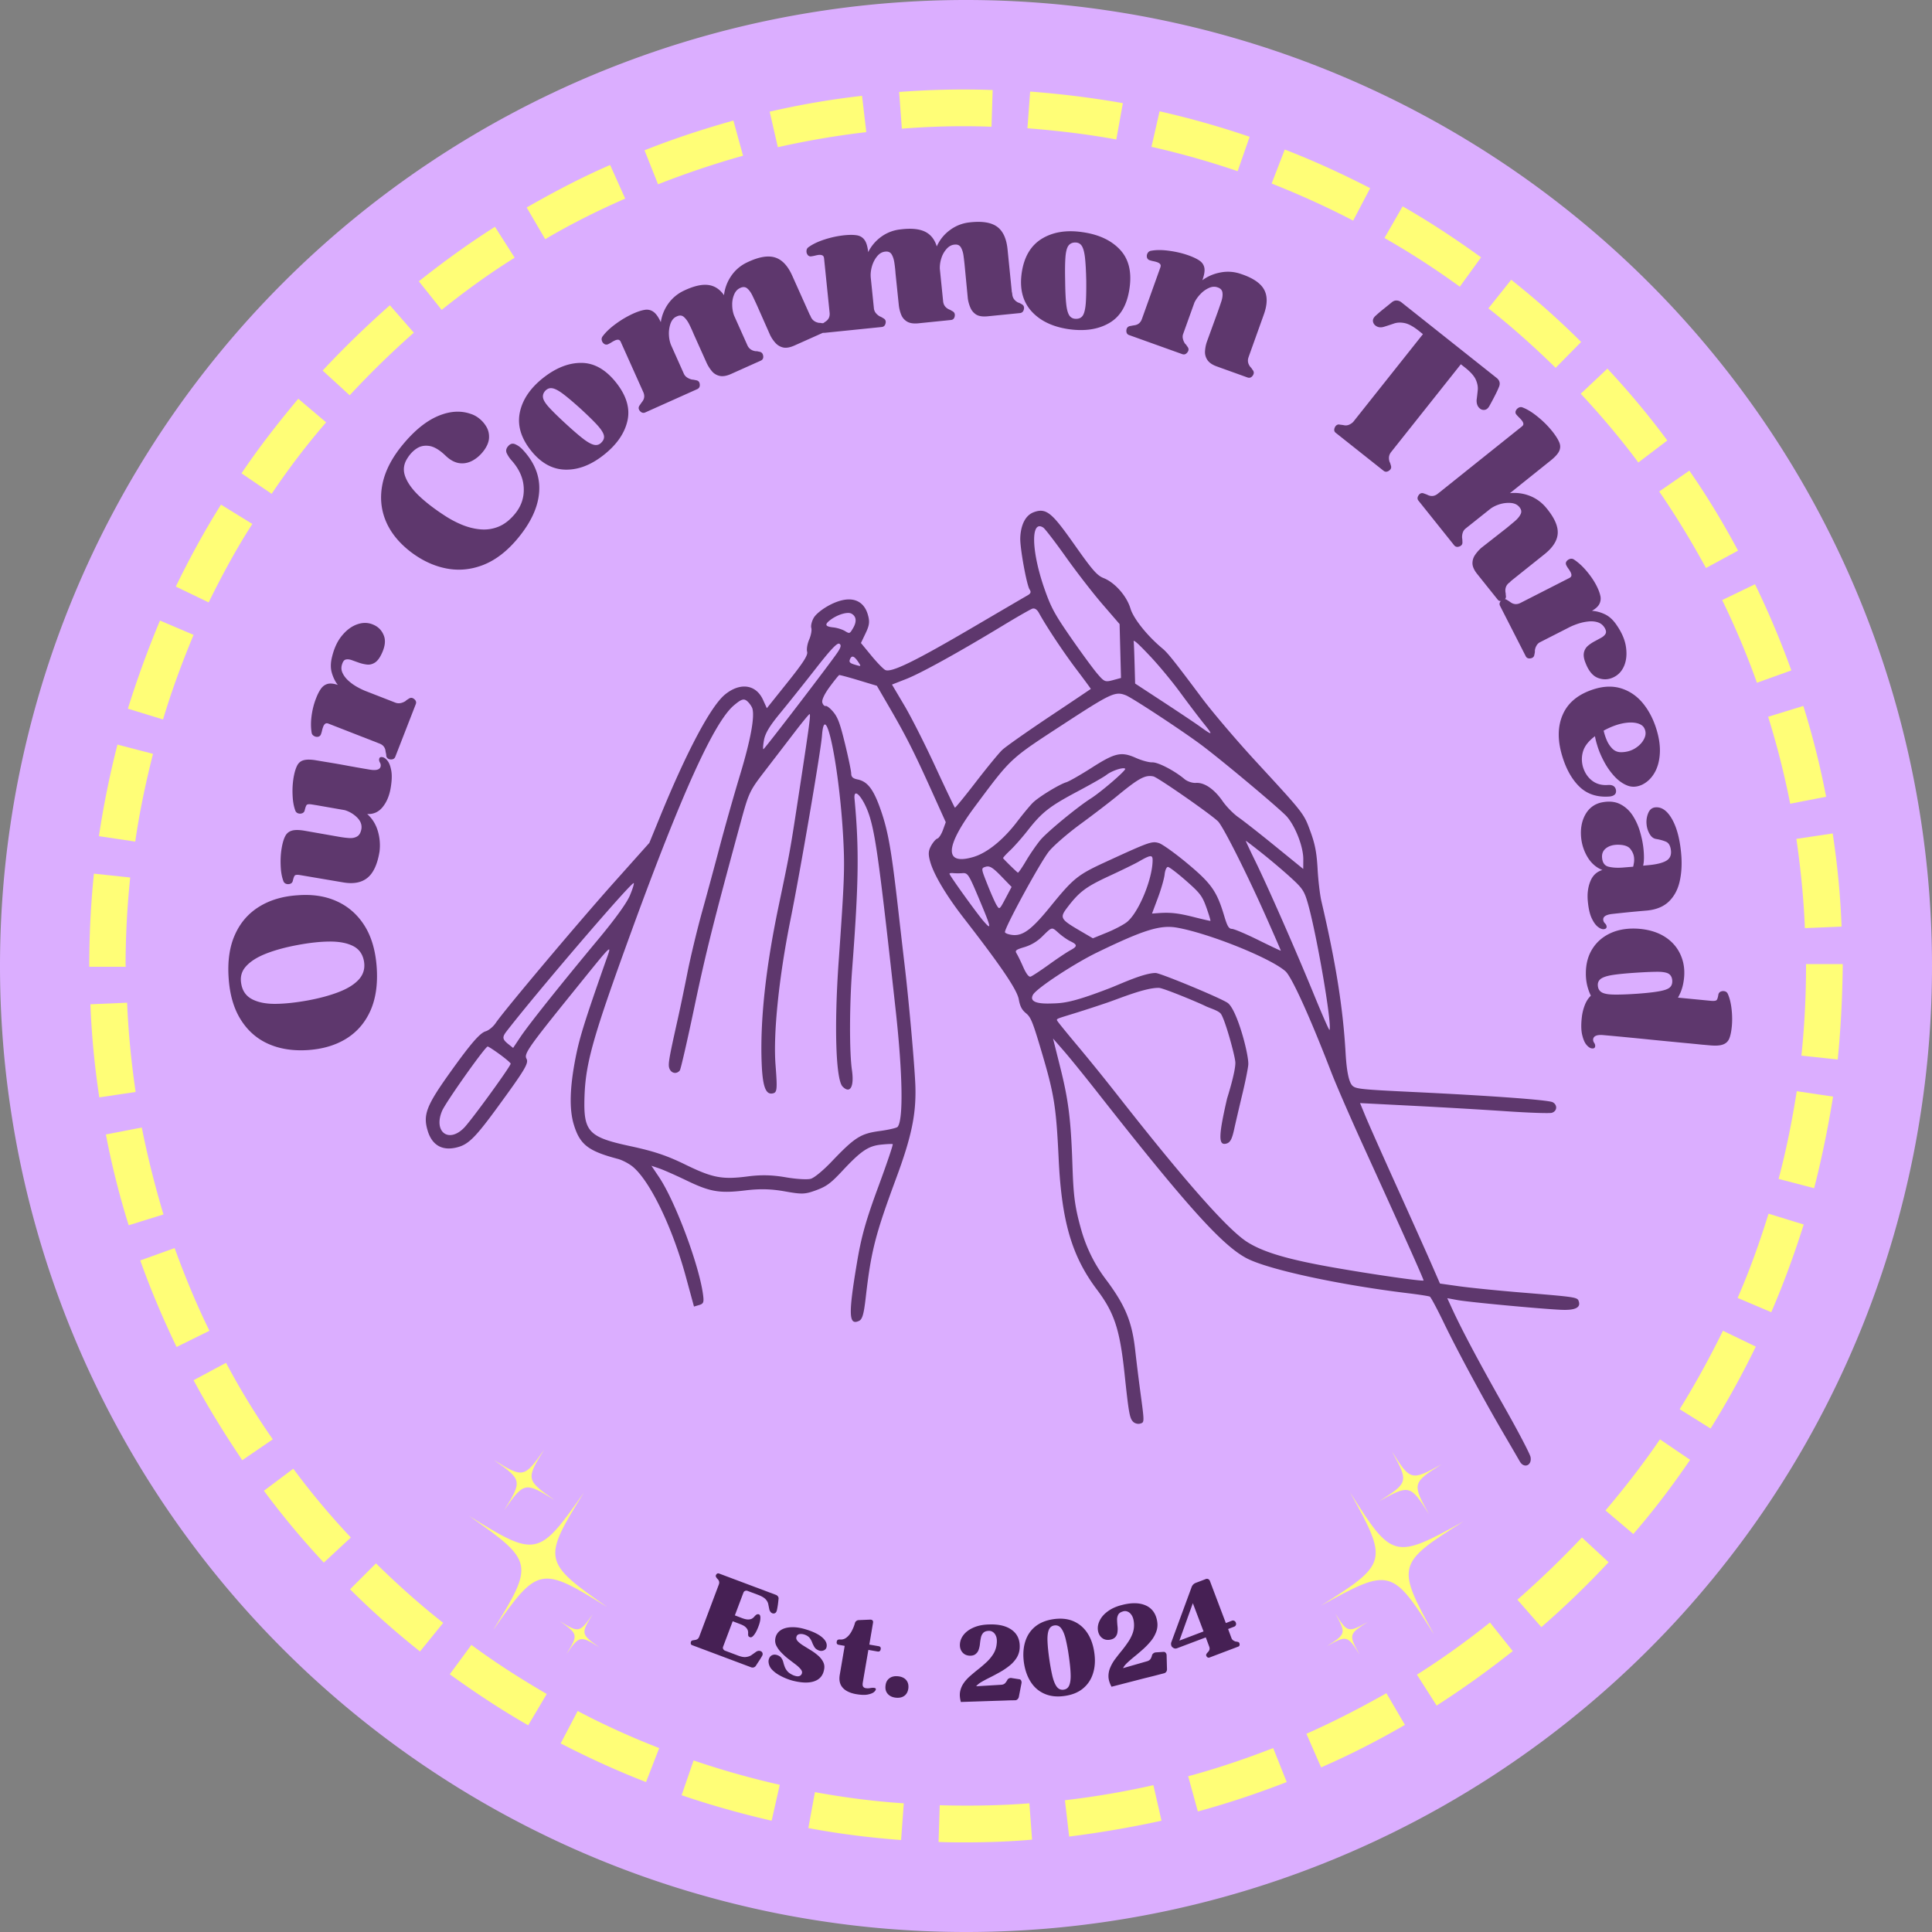 <svg xmlns="http://www.w3.org/2000/svg" width="500" height="500" viewBox="0 0 375 375"><rect x="0" y="0" width="375" height="375" fill="#808080" stroke="none"/><defs><clipPath id="a"><path d="M91 289h27v28H91Zm0 0"/></clipPath><clipPath id="b"><path d="m99.742 277.504 31.297 20.652-19 28.797-31.3-20.656Zm0 0"/></clipPath><clipPath id="c"><path d="m130.738 297.957-31.3-20.656-19 28.797 31.296 20.656Zm0 0"/></clipPath><clipPath id="d"><path d="m126.793 298.531-26.902-17.758-17.73 26.864 26.905 17.758Zm0 0"/></clipPath><clipPath id="e"><path d="M108 313h9v9h-9Zm0 0"/></clipPath><clipPath id="f"><path d="m99.742 277.504 31.297 20.652-19 28.797-31.3-20.656Zm0 0"/></clipPath><clipPath id="g"><path d="m130.738 297.957-31.3-20.656-19 28.797 31.296 20.656Zm0 0"/></clipPath><clipPath id="h"><path d="M95 281h13v13H95Zm0 0"/></clipPath><clipPath id="i"><path d="m99.742 277.504 31.297 20.652-19 28.797-31.3-20.656Zm0 0"/></clipPath><clipPath id="j"><path d="m130.738 297.957-31.3-20.656-19 28.797 31.296 20.656Zm0 0"/></clipPath><clipPath id="k"><path d="m111.555 285.305-11.817-7.801-7.785 11.797 11.817 7.8Zm0 0"/></clipPath><clipPath id="l"><path d="M256 289h29v29h-29Zm0 0"/></clipPath><clipPath id="m"><path d="m244.258 297.04 32.285-19.075 17.55 29.703-32.284 19.074Zm0 0"/></clipPath><clipPath id="n"><path d="m244.258 297.04 32.285-19.075 17.55 29.703-32.284 19.074Zm0 0"/></clipPath><clipPath id="o"><path d="m248.168 297.809 27.754-16.399 16.371 27.711-27.754 16.399Zm0 0"/></clipPath><clipPath id="p"><path d="M257 313h9v9h-9Zm0 0"/></clipPath><clipPath id="q"><path d="m244.258 297.04 32.285-19.075 17.55 29.703-32.284 19.074Zm0 0"/></clipPath><clipPath id="r"><path d="m244.258 297.04 32.285-19.075 17.55 29.703-32.284 19.074Zm0 0"/></clipPath><clipPath id="s"><path d="M267 281h13v13h-13Zm0 0"/></clipPath><clipPath id="t"><path d="m244.258 297.04 32.285-19.075 17.55 29.703-32.284 19.074Zm0 0"/></clipPath><clipPath id="u"><path d="m244.258 297.04 32.285-19.075 17.55 29.703-32.284 19.074Zm0 0"/></clipPath><clipPath id="v"><path d="m264.043 285.355 12.191-7.203 7.192 12.168-12.192 7.203Zm0 0"/></clipPath><clipPath id="w"><path d="M82 99h225v186H82Zm0 0"/></clipPath><clipPath id="x"><path d="M59.754 141.344 262.46 80.996l58.422 196.238-202.711 60.348Zm0 0"/></clipPath><clipPath id="y"><path d="M59.754 141.344 262.46 80.996l58.422 196.238-202.711 60.348Zm0 0"/></clipPath><clipPath id="z"><path d="m59.754 141.348 202.48-60.278 58.387 196.133-202.476 60.277Zm0 0"/></clipPath></defs><path fill="#dbaeff" d="M375 187.5q.001 4.605-.227 9.2a185 185 0 0 1-.675 9.179q-.45 4.582-1.13 9.133a187 187 0 0 1-1.57 9.066 190 190 0 0 1-4.472 17.852 187.3 187.3 0 0 1-14.067 33.957 186 186 0 0 1-4.535 8.008 188 188 0 0 1-10.223 15.3 189 189 0 0 1-11.672 14.223 186 186 0 0 1-6.347 6.664 186 186 0 0 1-13.633 12.356 184 184 0 0 1-7.254 5.664 187.5 187.5 0 0 1-39.941 22.625 187.3 187.3 0 0 1-44.242 12.242q-4.552.678-9.133 1.129t-9.18.675q-4.593.228-9.199.227-4.605.001-9.2-.227a185 185 0 0 1-9.179-.675q-4.582-.45-9.133-1.13a187 187 0 0 1-9.066-1.57 190 190 0 0 1-17.852-4.472 187.3 187.3 0 0 1-33.957-14.067 186 186 0 0 1-8.008-4.535 188 188 0 0 1-15.3-10.223 189 189 0 0 1-14.223-11.672 186 186 0 0 1-6.664-6.347 186 186 0 0 1-12.36-13.633 188 188 0 0 1-10.96-14.781 189 189 0 0 1-4.922-7.773q-2.367-3.949-4.535-8.008a182 182 0 0 1-4.137-8.219 185 185 0 0 1-3.73-8.414 187.3 187.3 0 0 1-12.242-44.242 184 184 0 0 1-1.13-9.133 185 185 0 0 1-.675-9.18A185 185 0 0 1 0 187.5q-.001-4.605.227-9.2.224-4.598.675-9.179.45-4.582 1.13-9.133.672-4.553 1.57-9.066a190 190 0 0 1 4.472-17.852 187.3 187.3 0 0 1 14.067-33.957 186 186 0 0 1 4.535-8.008A187.5 187.5 0 0 1 48.57 61.582a186 186 0 0 1 6.347-6.664 186 186 0 0 1 13.633-12.36 188 188 0 0 1 14.781-10.96 189 189 0 0 1 7.773-4.922q3.948-2.367 8.008-4.535a182 182 0 0 1 8.219-4.137 184 184 0 0 1 8.414-3.73q4.256-1.762 8.586-3.313a187.3 187.3 0 0 1 35.656-8.93q4.552-.678 9.133-1.129 4.581-.452 9.18-.675 4.594-.228 9.2-.227 4.605-.001 9.2.227 4.598.224 9.179.675 4.582.45 9.133 1.13 4.553.672 9.066 1.57 4.517.902 8.98 2.015a189 189 0 0 1 17.61 5.344 189 189 0 0 1 8.586 3.312 185 185 0 0 1 8.414 3.73 182 182 0 0 1 8.219 4.138 186 186 0 0 1 8.008 4.535 187.5 187.5 0 0 1 29.523 21.895 186 186 0 0 1 6.664 6.347 186 186 0 0 1 12.356 13.633 184 184 0 0 1 5.664 7.254 187.5 187.5 0 0 1 22.625 39.941q1.761 4.256 3.312 8.586a187.3 187.3 0 0 1 8.93 35.656q.678 4.552 1.129 9.133t.675 9.18q.228 4.593.227 9.199m0 0"/><path fill="#fffe77" d="M187.5 357.602c-1.8 0-3.602 0-5.324-.079l.222-7.125c5.778.153 11.704.079 17.403-.375l.523 7.051c-4.273.375-8.55.528-12.824.528m-12.602-.454c-6-.449-12.074-1.199-18-2.324l1.278-6.972c5.699 1.046 11.472 1.796 17.25 2.171Zm32.625-.671-.824-7.051a165 165 0 0 0 17.176-2.926l1.574 6.898a202 202 0 0 1-17.926 3.079m-57.75-3.079c-5.847-1.347-11.773-3-17.472-4.949l2.324-6.75a164 164 0 0 0 16.727 4.727Zm82.727-1.796-1.875-6.829c5.55-1.5 11.102-3.375 16.5-5.472l2.625 6.597c-5.625 2.176-11.398 4.125-17.25 5.704m-107.102-5.704c-5.625-2.171-11.171-4.722-16.574-7.5l3.301-6.296c5.102 2.699 10.426 5.097 15.824 7.199Zm131.028-2.847-2.852-6.528c5.25-2.324 10.5-5.023 15.528-7.875l3.597 6.153c-5.324 3.074-10.722 5.847-16.273 8.25m-153.903-8.176c-5.25-3-10.347-6.375-15.222-9.898l4.199-5.704c4.648 3.454 9.602 6.602 14.625 9.528Zm176.329-3.824-3.829-6c4.875-3.074 9.676-6.528 14.176-10.125l4.426 5.55a184 184 0 0 1-14.773 10.575m-197.329-10.5a161 161 0 0 1-13.574-12.074l5.028-5.028c4.125 4.051 8.472 7.95 13.046 11.551Zm217.653-4.727-4.653-5.324a190 190 0 0 0 12.528-12.074l5.176 4.8a173 173 0 0 1-13.051 12.598M62.852 303.301c-4.125-4.426-8.028-9.074-11.625-13.95l5.699-4.277a145 145 0 0 0 11.176 13.352Zm254.171-5.551-5.398-4.574c3.75-4.426 7.352-9.074 10.574-13.801l5.852 3.977c-3.375 4.949-7.051 9.824-11.028 14.398m-270-14.324c-3.375-5.028-6.597-10.2-9.449-15.528l6.301-3.375a143 143 0 0 0 9.074 14.852Zm285-6.153-6-3.75c3.079-4.949 5.852-10.046 8.403-15.222l6.375 3.074a173 173 0 0 1-8.778 15.898M34.273 261.45c-2.625-5.472-5.023-11.097-7.046-16.8l6.671-2.399c1.954 5.398 4.204 10.875 6.75 16.05Zm309.528-6.75-6.528-2.773c2.329-5.324 4.278-10.801 6-16.352l6.829 2.102c-1.801 5.699-3.903 11.472-6.301 17.023M24.977 237.824a159 159 0 0 1-4.426-17.625l6.972-1.347c1.125 5.699 2.551 11.324 4.204 16.875Zm327.148-7.199-6.898-1.8c1.5-5.626 2.625-11.325 3.523-17.024l7.05 1.05c-.976 6-2.175 11.922-3.675 17.774M19.273 213c-.898-5.926-1.5-12.074-1.722-18.074l7.125-.301c.222 5.773.824 11.625 1.648 17.324Zm337.426-7.352-7.05-.75c.601-5.699.902-11.546.902-17.398v-.375h7.125v.375c-.074 6.074-.375 12.148-.977 18.148m-332.25-18h-7.125v-.148c0-6 .301-12 .903-17.926l7.046.75c-.597 5.7-.898 11.477-.898 17.176Zm325.875-7.5c-.222-5.773-.824-11.625-1.648-17.324l7.05-1.05c.899 5.925 1.5 12 1.723 18.078ZM26.25 163.352 19.2 162.3q1.352-9 3.6-17.778l6.9 1.801c-1.427 5.625-2.626 11.324-3.45 17.028M347.477 156a163 163 0 0 0-4.278-16.875l6.824-2.102a160 160 0 0 1 4.426 17.625ZM31.648 139.648l-6.824-2.097a194 194 0 0 1 6.227-17.102l6.523 2.778c-2.25 5.398-4.273 10.875-5.926 16.421m309.375-7.125a158 158 0 0 0-6.75-16.046l6.375-3.079a172 172 0 0 1 7.051 16.727ZM40.5 116.926l-6.375-3.074c2.625-5.403 5.55-10.801 8.773-15.903l6.079 3.75c-3.153 4.875-5.926 10.051-8.477 15.227m290.625-6.676c-2.773-5.102-5.773-10.05-9.074-14.852l5.847-4.046c3.454 4.949 6.602 10.199 9.454 15.523ZM52.727 95.852l-5.852-3.977C50.25 86.852 54 82.051 57.898 77.398l5.403 4.579a143 143 0 0 0-10.574 13.875M318 89.773c-3.45-4.648-7.2-9.074-11.176-13.347L312 71.55c4.125 4.426 8.023 9.074 11.625 13.949ZM67.875 76.727l-5.25-4.801c4.125-4.426 8.55-8.7 13.05-12.676l4.65 5.324a173 173 0 0 0-12.45 12.153m234.074-5.329c-4.125-4.046-8.472-7.949-13.05-11.546l4.425-5.551c4.727 3.75 9.301 7.8 13.574 12.074ZM85.727 60.148 81.3 54.602c4.722-3.75 9.676-7.352 14.773-10.579l3.824 6c-4.949 3.079-9.671 6.528-14.171 10.125m197.625-4.5c-4.653-3.375-9.602-6.597-14.625-9.449l3.523-6.148c5.25 3 10.352 6.375 15.227 9.898Zm-177.528-9.222-3.597-6.153c5.25-3 10.648-5.847 16.199-8.25l2.926 6.528c-5.329 2.324-10.579 4.949-15.528 7.875m156.824-3.602c-5.171-2.699-10.5-5.097-15.824-7.199l2.551-6.602c5.625 2.176 11.176 4.727 16.574 7.5Zm-134.921-7.05-2.625-6.598c5.625-2.25 11.398-4.125 17.25-5.778l1.875 6.829a171 171 0 0 0-16.5 5.546m112.5-2.547A163 163 0 0 0 223.5 28.5l1.574-6.898c5.926 1.347 11.778 3 17.477 4.949Zm-89.25-4.653-1.579-6.898a159 159 0 0 1 17.926-3.074l.824 7.046a165 165 0 0 0-17.171 2.926m65.699-1.5c-5.7-1.05-11.477-1.722-17.25-2.176l.523-7.125c6 .454 12.074 1.204 18 2.25Zm-41.625-2.097-.528-7.125c6-.454 12.153-.602 18.153-.375l-.227 7.125c-5.773-.227-11.625-.079-17.398.375m0 0"/><g clip-path="url(#a)"><g clip-path="url(#b)"><g clip-path="url(#c)"><g clip-path="url(#d)"><path fill="#fffe77" d="M113.34 289.691c-8.09 13.016-7.992 13.489 4.562 22.274-13.015-8.09-13.484-7.992-22.27 4.562 8.087-13.015 7.99-13.484-4.566-22.273 13.016 8.09 13.489 7.992 22.274-4.563"/></g></g></g></g><g clip-path="url(#e)"><g clip-path="url(#f)"><g clip-path="url(#g)"><path fill="#fffe77" d="M115.04 313.328c-2.333 3.754-2.306 3.887 1.315 6.422-3.753-2.332-3.89-2.305-6.421 1.316 2.332-3.753 2.304-3.89-1.317-6.421 3.754 2.332 3.887 2.304 6.422-1.317"/></g></g></g><g clip-path="url(#h)"><g clip-path="url(#i)"><g clip-path="url(#j)"><g clip-path="url(#k)"><path fill="#fffe77" d="M97.855 293.14c3.543-5.702 3.504-5.906-2-9.757 5.704 3.543 5.91 3.504 9.762-2-3.547 5.703-3.504 5.91 1.996 9.762-5.703-3.547-5.906-3.504-9.758 1.996"/></g></g></g></g><g clip-path="url(#l)"><g clip-path="url(#m)"><g clip-path="url(#n)"><g clip-path="url(#o)"><path fill="#fffe77" d="M262.043 289.648c7.434 13.403 7.312 13.868-5.664 22.02 13.402-7.434 13.867-7.313 22.02 5.664-7.434-13.402-7.313-13.867 5.663-22.02-13.402 7.434-13.867 7.313-22.019-5.664"/></g></g></g></g><g clip-path="url(#p)"><g clip-path="url(#q)"><g clip-path="url(#r)"><path fill="#fffe77" d="M259.172 313.172c2.144 3.863 2.11 3.996-1.633 6.348 3.867-2.141 4-2.11 6.352 1.632-2.145-3.863-2.11-3.996 1.632-6.347-3.867 2.14-4 2.11-6.351-1.633"/></g></g></g><g clip-path="url(#s)"><g clip-path="url(#t)"><g clip-path="url(#u)"><g clip-path="url(#v)"><path fill="#fffe77" d="M277.336 293.863c-3.254-5.87-3.203-6.074 2.48-9.648-5.87 3.258-6.074 3.207-9.644-2.48 3.254 5.87 3.203 6.074-2.48 9.648 5.87-3.258 6.074-3.203 9.644 2.48"/></g></g></g></g><path fill="#5e376d" d="M59.75 203.818q-4.358.281-7.703-1.219-3.34-1.5-5.344-4.734c-1.344-2.156-2.117-4.852-2.328-8.094-.219-3.27.195-6.055 1.234-8.36q1.548-3.468 4.672-5.405 3.127-1.952 7.484-2.235c2.907-.226 5.47.172 7.688 1.203q3.328 1.534 5.344 4.766 2.002 3.221 2.328 8.125.314 4.862-1.235 8.328-1.56 3.471-4.671 5.406c-2.07 1.282-4.563 2.024-7.47 2.219m-12.906-12.781q.363 2.017 2.109 2.922 1.751.908 4.516.89 2.766-.028 6.312-.672 3.516-.654 6.094-1.671 2.58-1.014 3.86-2.485c.843-.988 1.148-2.148.905-3.484-.257-1.375-.968-2.348-2.125-2.922q-1.734-.872-4.5-.86-2.764.017-6.25.672-3.545.658-6.125 1.672c-1.726.68-3.023 1.5-3.89 2.469q-1.312 1.44-.906 3.469m9.98-20.023a.75.75 0 0 1-.5.531q-.404.141-.797 0a.84.84 0 0 1-.531-.562q-.452-1.2-.516-2.97-.076-1.763.188-3.359.25-1.48.671-2.312c.274-.563.704-.93 1.297-1.11q.878-.263 2.5.016l6.766 1.188q1.02.175 1.922.234.892.047 1.515-.328.626-.387.813-1.453.176-1.201-.844-2.219a5.7 5.7 0 0 0-2.39-1.422l-5.36-.937-.969-.157c-.601-.101-.968-.062-1.093.125-.125.188-.242.532-.36 1.032a.75.75 0 0 1-.5.547q-.404.14-.797 0a.84.84 0 0 1-.53-.563q-.452-1.217-.516-2.984a16 16 0 0 1 .187-3.344q.25-1.467.672-2.313c.273-.57.7-.937 1.281-1.093.586-.164 1.418-.157 2.5.03l1.485.25c.656.106 1.414.231 2.265.376q1.283.222 2.594.469 1.299.234 2.375.422 1.08.187 1.656.28 1.81.301 2.063-.577c.07-.282.023-.555-.14-.828q-.235-.423-.095-.797.123-.312.61-.22c.332.056.664.298 1 .735q.497.644.718 1.985.216 1.33-.171 3.468-.41 2.158-1.563 3.547-1.16 1.393-2.953 1.297 1.483 1.331 2.062 3.313a9.8 9.8 0 0 1 .329 3.968q-.597 3.659-2.313 5.079-1.715 1.424-4.703.921l-8.375-1.421q-.905-.155-1.094.125c-.125.187-.242.53-.36 1.03m0 0"/><path fill="#5e376d" d="M62.267 142.595a.75.75 0 0 1-.594.422 1.13 1.13 0 0 1-.765-.188q-.375-.232-.422-.64-.246-1.5 0-3.297.25-1.81.86-3.344.408-1.077.905-1.797.487-.732 1.266-.984c.512-.164 1.195-.11 2.047.172q-.763-.985-1.156-2.344-.404-1.372.046-3.125.627-2.577 1.97-4.156 1.33-1.593 2.937-2.141 1.61-.56 3.062.062 1.487.612 2.078 2.125c.399 1 .227 2.243-.515 3.72-.383.773-.817 1.296-1.297 1.577q-.716.423-1.485.328a7.5 7.5 0 0 1-1.5-.343c-.5-.176-.96-.344-1.39-.5q-.656-.235-1.14-.14-.5.08-.75.858-.33.891.046 1.72.363.812 1.125 1.515c.5.46 1.055.86 1.656 1.203q.892.504 1.625.797l5.891 2.297c.312.117.64.14.984.078.344-.07.66-.203.953-.39q.154-.155.313-.25.171-.108.312-.204c.364-.25.72-.226 1.063.063q.529.42.312.984l-3.984 10.234q-.222.535-.89.5-.669-.044-.844-.64a4 4 0 0 0-.047-.438l-.094-.437q-.093-1.154-1.172-1.563l-9.89-3.86q-.422-.17-.657.016c-.164.118-.297.305-.39.563q-.14.361-.235.781-.093.41-.234.766m17.406-35.507q-3.468-2.684-4.844-6.094-1.37-3.404-.562-7.188.814-3.78 3.937-7.53 3.345-4.045 6.797-5.517 3.456-1.465 6.406-.406.872.269 1.703.953.827.69 1.344 1.61.516.924.469 2.047c-.031.75-.336 1.539-.906 2.359-.649.898-1.39 1.578-2.235 2.047-.836.469-1.703.648-2.61.531q-1.358-.186-2.67-1.437-1.716-1.655-3.11-1.891c-.938-.156-1.758-.004-2.47.453q-1.059.674-1.827 1.89-1.124 1.707-.453 3.548.674 1.844 2.672 3.765 2.004 1.91 5.015 3.86 1.675 1.096 3.485 1.828 1.826.72 3.593.843a7.4 7.4 0 0 0 3.422-.562q1.654-.686 3.11-2.438 1.858-2.25 1.718-5.062-.127-2.825-2.36-5.328a6 6 0 0 1-.92-1.36q-.363-.75.296-1.453.59-.656 1.328-.328.75.316 1.406 1 3.53 3.738 3.25 8.156-.268 4.424-4.14 9.094c-2.063 2.492-4.29 4.211-6.672 5.156-2.387.938-4.785 1.172-7.203.704q-3.64-.703-6.97-3.25m23.353-19.682q-2.888-3.657-2.125-7.36.768-3.702 4.5-6.672 3.75-2.965 7.453-2.937 3.716.018 6.75 3.844c2.008 2.543 2.735 5.023 2.172 7.437-.555 2.406-2.078 4.602-4.578 6.578q-3.737 2.97-7.516 2.86-3.78-.105-6.656-3.75m2.781-11.516q-.573.657-.375 1.437.206.767 1.313 1.938c.73.781 1.789 1.812 3.187 3.094q2.092 1.921 3.39 2.906 1.296.972 2.095 1.094.81.127 1.375-.532c.414-.437.547-.914.39-1.437q-.236-.78-1.328-1.969-1.096-1.185-3.187-3.11-2.11-1.903-3.407-2.874c-.867-.645-1.554-1.004-2.078-1.078q-.778-.124-1.375.53m12.157-9.048q-.419.128-.734-.125a1.1 1.1 0 0 1-.422-.656.86.86 0 0 1 .156-.766c.594-.812 1.446-1.617 2.547-2.422a19 19 0 0 1 3.39-2q1.328-.592 2.267-.734a2.2 2.2 0 0 1 1.671.39q.75.534 1.422 2.016a8.24 8.24 0 0 1 1.469-3.625 7.8 7.8 0 0 1 3.047-2.515q2.777-1.312 4.64-1.094 1.857.204 3.11 1.984a8.25 8.25 0 0 1 1.422-3.765 7.64 7.64 0 0 1 3.125-2.625c2.187-1.04 3.96-1.352 5.328-.938q2.045.609 3.36 3.516l3.452 7.703.032-.016.14.344q.436.956 1.578 1.156.2-.014.407.031.216.036.406.047.591.128.656.813.076.674-.484.937l-5.735 2.563c-.867.387-1.593.515-2.187.39a2.86 2.86 0 0 1-1.5-.875 6.5 6.5 0 0 1-1.047-1.546l-2.516-5.688a81 81 0 0 0-.875-1.875q-.44-.95-1.015-1.453-.58-.515-1.422-.11-.77.346-1.156 1.266a4.9 4.9 0 0 0-.375 2.016q.012 1.096.359 2.047l2.594 5.797c.3.656.836 1.039 1.61 1.14.132-.008.265 0 .39.031q.188.049.375.079.593.129.687.796.095.675-.468.922l-5.782 2.594c-.843.375-1.57.5-2.172.375a2.7 2.7 0 0 1-1.5-.875 7.5 7.5 0 0 1-1.015-1.562l-2.547-5.672a29 29 0 0 0-.86-1.89c-.312-.626-.664-1.102-1.046-1.438q-.58-.516-1.422-.094-.797.345-1.172 1.36a5.8 5.8 0 0 0-.313 2.187c.032.78.188 1.492.47 2.125l2.437 5.453q.216.456.656.734.452.283.969.39.188 0 .375.048.198.033.375.078.638.094.703.781.076.674-.485.938l-10.109 4.53q-.532.237-1-.265c-.305-.344-.344-.691-.125-1.047q.122-.17.25-.36.122-.184.25-.358.731-.872.25-1.938l-4.344-9.687c-.125-.282-.281-.43-.468-.454q-.295-.045-.672.125a6 6 0 0 0-.703.391 6 6 0 0 1-.704.375m0 0"/><path fill="#5e376d" d="M157.374 49.767a.71.71 0 0 1-.641-.344 1.1 1.1 0 0 1-.188-.765.86.86 0 0 1 .375-.672q1.218-.89 3.172-1.516a19 19 0 0 1 3.844-.812c.969-.094 1.766-.086 2.39.015q.938.16 1.47.89c.363.493.601 1.282.718 2.376a8.2 8.2 0 0 1 2.531-2.984 7.7 7.7 0 0 1 3.688-1.422q3.046-.389 4.75.406 1.7.798 2.344 2.89a7.8 7.8 0 0 1 2.515-3.14 7.7 7.7 0 0 1 3.782-1.516q3.608-.433 5.359.797c1.164.813 1.86 2.278 2.078 4.39l.844 8.391h.031l.047.375q.093 1.049 1.125 1.594c.133.031.266.086.39.156q.188.094.344.188.545.3.391.969c-.094.449-.352.695-.766.734l-6.25.625q-1.423.142-2.203-.312a2.86 2.86 0 0 1-1.14-1.313 7 7 0 0 1-.516-1.797l-.594-6.203a48 48 0 0 0-.234-2.047q-.129-1.031-.516-1.687-.39-.67-1.281-.547-.846.082-1.516.844a4.8 4.8 0 0 0-1 1.796 6 6 0 0 0-.297 2.032l.641 6.328q.106 1.08 1.156 1.578.186.065.36.172.17.094.328.187.528.3.406.969c-.086.438-.328.68-.734.719l-6.297.64c-.918.094-1.649-.007-2.188-.312a2.72 2.72 0 0 1-1.156-1.313 7.3 7.3 0 0 1-.469-1.812l-.64-6.188a25 25 0 0 0-.219-2.046q-.142-1.031-.531-1.688-.394-.669-1.297-.547-.88.095-1.547.922-.673.832-1 1.969c-.211.762-.281 1.48-.219 2.156l.61 5.953c.03.336.156.64.375.922q.34.41.796.656.186.066.36.172.171.094.312.188.575.3.422.968-.141.658-.75.72l-11.031 1.124q-.58.065-.844-.562-.268-.639.172-1.032c.125-.082.242-.171.36-.265.124-.094.242-.18.359-.266.656-.394.945-.976.875-1.75l-1.078-10.562q-.048-.451-.313-.578c-.18-.094-.406-.13-.687-.11a6 6 0 0 0-.782.156q-.405.095-.796.141m0 0"/><path fill="#5e376d" d="M198.324 52.912q.685-4.607 3.906-6.578 3.234-1.968 7.938-1.265c3.156.46 5.57 1.601 7.25 3.422q2.53 2.72 1.812 7.53-.703 4.816-3.921 6.673-3.205 1.874-7.938 1.187-4.705-.705-7.219-3.531-2.502-2.843-1.828-7.438m10.297-5.843q-.862.035-1.297.703-.423.675-.531 2.281-.111 1.61-.047 4.469.029 2.83.203 4.453.17 1.612.625 2.281c.313.438.758.645 1.344.625.594-.012 1.023-.242 1.297-.703q.404-.703.531-2.297.123-1.607.094-4.469-.064-2.84-.25-4.453c-.125-1.07-.34-1.828-.64-2.265q-.44-.656-1.329-.625m14.425 3.406c-.25-.133-.399-.332-.438-.594a1.1 1.1 0 0 1 .157-.766.89.89 0 0 1 .64-.437q1.5-.282 3.516 0c1.351.18 2.61.476 3.766.89q1.323.471 2.109 1c.531.356.851.825.969 1.407.113.586-.016 1.39-.39 2.422q1.559-1.154 3.546-1.516a7.54 7.54 0 0 1 3.906.281q3.469 1.142 4.516 3.016 1.044 1.861-.031 4.86l-2.844 7.937-.125.36q-.363 1.013.375 1.921.14.122.25.297.105.17.234.328.341.497-.062 1.047-.41.543-.985.344l-5.953-2.141c-.875-.312-1.484-.727-1.828-1.234a2.7 2.7 0 0 1-.484-1.672 7 7 0 0 1 .343-1.828l2.125-5.844c.227-.645.454-1.297.672-1.953.227-.656.313-1.242.25-1.766q-.08-.78-.968-1.062-.798-.281-1.672.125a5.1 5.1 0 0 0-1.61 1.156 6.5 6.5 0 0 0-1.187 1.656l-2.188 6.094q-.176.468-.047.984.123.516.422.938.171.14.266.297.106.17.219.312.375.528-.047 1.063-.41.543-.985.343l-10.328-3.703q-.55-.19-.53-.86.028-.686.624-.874.199-.03.422-.078.233-.045.437-.078 1.138-.123 1.532-1.22l3.578-10c.101-.288.094-.507-.031-.655q-.175-.235-.579-.375a5 5 0 0 0-.765-.203 7 7 0 0 1-.797-.22m45.66 12.932c-.688.23-1.274.153-1.75-.234a1.2 1.2 0 0 1-.47-.875q-.033-.545.595-1.078c.5-.457 1.039-.914 1.625-1.375.582-.469 1.078-.867 1.484-1.203q.435-.341.922-.313.498.035.89.344l18.5 14.688q.89.721.438 1.765-.298.738-.813 1.735a58 58 0 0 1-1 1.875c-.25.476-.558.75-.921.812a1.14 1.14 0 0 1-.954-.25q-.688-.549-.64-1.672.124-.95.219-1.906.093-.95-.375-2.016-.471-1.06-2.032-2.312l-.875-.688-13.53 17.032c-.438.55-.54 1.191-.298 1.921q.094.171.156.375.062.217.11.375.168.594-.406.97-.563.375-1.032 0L259.252 84q-.438-.345-.187-.984.265-.626.828-.625.217.045.438.062c.156.02.304.04.453.063.351.094.695.07 1.031-.063a2.5 2.5 0 0 0 .844-.562L276.19 64.86l-.89-.72q-1.58-1.23-2.704-1.437c-.75-.144-1.43-.113-2.031.094q-.909.316-1.86.61m25.587 17.019a.68.68 0 0 1-.063-.718q.17-.374.547-.578.375-.2.75-.047 1.39.531 2.984 1.843a18.5 18.5 0 0 1 2.766 2.766q.95 1.19 1.344 2.094.406.891.031 1.734-.375.844-1.734 1.922l-7.844 6.281a8.2 8.2 0 0 1 3.844.516q1.874.733 3.203 2.328 2.342 2.813 2.234 4.922-.094 2.109-2.578 4.094l-6.594 5.265.016.047-.297.235q-.845.684-.687 1.843.045.154.046.36.012.217.047.406.013.609-.625.844-.644.232-.984-.203l-3.953-4.938q-.89-1.113-.938-2.016a2.8 2.8 0 0 1 .485-1.687q.514-.767 1.234-1.406l4.89-3.828q.798-.659 1.594-1.329.796-.672 1.141-1.375.341-.688-.25-1.39-.55-.675-1.594-.781a5.8 5.8 0 0 0-2.14.218q-1.113.329-1.922.938l-4.766 3.797q-.393.31-.562.812a2.8 2.8 0 0 0-.125 1.031q.046.188.047.375c.007.133.015.266.015.391q.06.64-.578.875-.644.246-1.031-.234l-6.922-8.657c-.242-.304-.234-.648.016-1.03.25-.376.57-.509.968-.391l.422.156c.145.05.281.11.406.172q1.03.481 1.938-.25L295.37 82.8q.358-.281.312-.562c-.023-.195-.12-.406-.297-.625a6 6 0 0 0-.546-.594 8 8 0 0 1-.547-.594m0 0"/><path fill="#5e376d" d="M303.994 109.661q-.157-.404.078-.719.246-.325.657-.453a.88.88 0 0 1 .765.11q1.266.83 2.438 2.218c.789.93 1.437 1.875 1.937 2.844q.529 1.033.735 1.89a2.34 2.34 0 0 1-.125 1.594q-.33.75-1.485 1.422 1.248.062 2.532.672c.863.414 1.628 1.13 2.296 2.14q1.5 2.186 1.782 4.235c.195 1.375.078 2.582-.36 3.625q-.657 1.56-2.093 2.235-1.442.686-2.954.125-1.518-.551-2.421-2.86-.504-1.205-.344-2.031a2.37 2.37 0 0 1 .75-1.328q.59-.502 1.281-.875c.469-.25.898-.485 1.297-.703q.608-.33.86-.766.262-.421-.126-1.125c-.324-.555-.765-.922-1.328-1.11q-.843-.281-1.875-.171c-.687.07-1.36.219-2.015.437-.649.22-1.204.446-1.672.688l-5.641 2.875a1.6 1.6 0 0 0-.719.672q-.27.45-.328.984c.008.133.004.266-.015.39-.024.126-.047.25-.079.376q-.065.622-.75.734-.673.106-.937-.437l-4.984-9.766c-.168-.344-.094-.68.218-1q.48-.485 1.032-.203.188.123.375.234.198.122.375.25.92.687 1.953.172l9.468-4.828q.404-.2.438-.5c.02-.195-.04-.422-.172-.672a6 6 0 0 0-.422-.672 4 4 0 0 1-.422-.703m5.292 24.138q2.965-.95 5.422-.172 2.467.785 4.203 2.906 1.746 2.14 2.656 5.188.763 2.577.594 4.703c-.106 1.414-.453 2.625-1.047 3.625q-.892 1.513-2.328 2.234-1.517.717-2.875.203-1.36-.516-2.563-1.812a13.7 13.7 0 0 1-2.047-2.938q-.862-1.626-1.296-3.125-.3-.955-.422-1.718-1.783 1.342-2.282 2.843-.485 1.498-.062 3.079.514 1.734 1.797 2.718c.863.657 1.906.93 3.125.828q1.312-.065 1.5 1 .153 1.06-1.188 1.235c-2.406.195-4.367-.43-5.875-1.875q-2.25-2.174-3.406-6.094c-.906-3.055-.851-5.719.172-8 1.02-2.273 2.992-3.879 5.922-4.828m9.86 7.516q-.41-.75-1.595-.985c-.78-.156-1.726-.117-2.828.125q-1.641.375-3.453 1.36c.125.582.32 1.195.594 1.843a5.2 5.2 0 0 0 1.11 1.672q.702.685 1.702.672 1.53-.017 2.72-.766 1.2-.752 1.734-1.843.544-1.081.015-2.078m-8.243 14.429q2.075-.41 3.547.328 1.465.732 2.422 2.172a11.8 11.8 0 0 1 1.453 3.188q.514 1.747.672 3.312.217 2.11-.063 3.281l1.313-.125q2.169-.235 3.172-.828 1.014-.597.922-1.875-.128-1.439-.954-1.812-.831-.361-1.968-.547-.739-.128-1.22-.953a4.5 4.5 0 0 1-.593-1.828 4.5 4.5 0 0 1 .328-2.266q.45-1.065 1.516-1.094 1.762-.063 3.11 2.328 1.341 2.39 1.734 6.438c.195 1.957.125 3.754-.22 5.39q-.501 2.468-2.046 4.032-1.534 1.56-4.281 1.844-1.97.168-3.766.343-1.8.186-2.937.313c-1.23.125-1.852.476-1.86 1.062.008.313.125.57.344.782q.341.327.313.718-.048.359-.547.407-.503.044-1.141-.454-.645-.485-1.219-1.703c-.375-.812-.625-1.945-.75-3.39q-.175-2.11.516-3.782.686-1.676 2.328-2.156c-1.18-.46-2.125-1.273-2.844-2.437a9.06 9.06 0 0 1-1.281-3.813q-.253-2.594.813-4.515 1.077-1.91 3.187-2.36m3.094 8.219q-1.44.014-2.313.719-.879.714-.703 1.968.17 1.342 1.297 1.594 1.125.263 2.625.156l2.094-.171q.059-.222.14-.72c.063-.323.07-.679.032-1.062q-.095-.89-.735-1.687-.645-.797-2.437-.797m4.163 16.317q3.075.264 5.171 1.672 2.109 1.418 3.016 3.734.92 2.324.375 5.172a8.6 8.6 0 0 1-1.031 2.781l6.453.625q.918.077 1.094-.203.186-.268.297-1.016a.8.8 0 0 1 .453-.578c.25-.105.507-.125.78-.062.282.07.477.238.595.5q.527 1.156.734 2.937.199 1.781.047 3.39-.143 1.486-.484 2.329-.345.855-1.22 1.172c-.573.219-1.405.273-2.5.172l-1.609-.14a440 440 0 0 0-2.187-.22c-1.031-.093-2.227-.21-3.578-.343a566 566 0 0 1-4.172-.407 651 651 0 0 0-4.094-.406 498 498 0 0 0-5.015-.469q-1.847-.189-2.047.735-.06.406.203.781.262.388.156.781-.112.328-.594.282-.498-.047-1.031-.657-.543-.61-.86-1.937c-.218-.875-.242-2.04-.077-3.485a9.4 9.4 0 0 1 .593-2.375q.423-1.077 1.157-1.78-.45-.926-.72-2.032a10 10 0 0 1-.25-2.375q.018-2.766 1.329-4.781 1.31-2.017 3.64-3.032 2.327-1 5.376-.765m6.421 10.015q-.064-.861-.656-1.265-.596-.394-2.14-.406-1.549 0-4.391.187c-1.875.125-3.352.27-4.422.438q-1.61.263-2.266.75-.645.498-.562 1.343.075.903.797 1.297.716.388 2.328.406 1.606.032 4.437-.156 2.825-.204 4.344-.484c1.008-.18 1.692-.422 2.047-.735q.544-.47.484-1.375m0 0"/><g clip-path="url(#w)"><g clip-path="url(#x)"><g clip-path="url(#y)"><g clip-path="url(#z)"><path fill="#5e376d" d="M276.313 248.535c-.11.235-9.97-1.187-17.692-2.55-8.66-1.532-13.363-2.923-16.48-4.876-3.77-2.359-12.145-11.836-25.352-28.691a425 425 0 0 0-7.516-9.29c-1.93-2.296-3.73-4.5-3.996-4.898-.48-.714-.18-.289 9.598-3.605 2.484-.844 7.465-2.95 10.086-2.879.816.02 7.473 2.762 9.07 3.555.727.36 2.383.82 2.906 1.437.797.95 2.805 8.25 2.844 9.489.059 1.789-1.605 6.988-1.605 6.988-1.696 7.37-1.715 9.222-.098 8.742.711-.21 1.059-.871 1.477-2.785.304-1.383 1.015-4.43 1.578-6.777.57-2.348 1.086-4.922 1.156-5.72.16-1.823-2.125-10.57-3.957-11.98-1.137-.879-13.14-5.847-14.027-5.84-2.332.016-6.684 2.086-8.86 2.93-7.61 2.945-9.207 2.938-11.648 2.996-2.852.074-3.957-.504-3.29-1.707.696-1.246 7.927-6.012 12.47-8.219 9.011-4.37 12.238-5.37 15.472-4.8 6.25 1.11 18.184 5.906 21.059 8.468 1.222 1.09 4.785 8.946 8.875 19.559.91 2.36 3.656 8.688 6.105 14.059 7.692 16.875 11.89 26.25 11.825 26.394m-77.465-64.703a8.3 8.3 0 0 0 3.441-2.055c1.969-1.933 1.824-1.902 3.215-.66.668.594 1.68 1.301 2.246 1.574 1.414.676 1.414.996-.004 1.762-.672.363-2.562 1.625-4.203 2.809-1.64 1.18-3.223 2.218-3.512 2.304-.34.102-.851-.566-1.422-1.859-.488-1.11-1.074-2.305-1.297-2.656-.343-.547-.12-.727 1.536-1.219m19.902-4.875c-.64.516-2.39 1.441-3.89 2.05l-2.731 1.114-2.41-1.41c-3.942-2.305-4.082-2.563-2.516-4.617 2.297-3.008 3.57-3.961 8.102-6.063 2.418-1.117 4.98-2.37 5.695-2.781 2.316-1.336 2.73-1.379 2.723-.285-.016 3.664-2.707 10.16-4.973 11.992m6.004-4.695c.629-1.684 1.215-3.723 1.3-4.535.083-.805.372-1.461.641-1.454.27.008 1.86 1.22 3.532 2.692 2.718 2.39 3.14 2.953 3.945 5.21.492 1.391.84 2.548.766 2.567-.07.02-1.543-.316-3.266-.754-3.05-.765-4.535-.925-6.914-.75l-1.153.086Zm-29.688 6.687c-.195-.664 6.836-13.586 8.547-15.707.895-1.105 3.63-3.476 6.086-5.277 2.453-1.797 5.645-4.238 7.086-5.422 4.278-3.516 5.485-4.172 7.09-3.84.844.172 11.234 7.402 12.555 8.738.984.993 5.504 9.961 9.164 18.168 1.676 3.762 3.031 6.875 3.011 6.918s-1.988-.886-4.37-2.066c-2.387-1.18-4.68-2.152-5.106-2.164-.621-.02-.906-.496-1.516-2.54-1.418-4.76-2.488-6.28-7.16-10.171-2.371-1.977-4.86-3.754-5.523-3.953-1.344-.403-1.864-.219-10.23 3.629-5.563 2.558-6.337 3.183-10.907 8.808-3.516 4.325-5.242 5.618-7.242 5.41-.754-.078-1.422-.32-1.485-.53m-3.414-9.289c-1.242-3.129-1.242-3.152-.308-3.426.75-.218 1.36.157 2.976 1.82l2.032 2.098-1.176 2.223c-1.164 2.2-1.18 2.215-1.723 1.332-.305-.492-1.113-2.312-1.8-4.047m20.047-16.656c-2.605 1.656-8.52 6.535-9.777 8.066-.79.965-2.055 2.805-2.809 4.094-.758 1.285-1.453 2.285-1.547 2.219-.43-.317-2.824-2.668-2.867-2.82-.027-.09.598-.782 1.395-1.528.793-.75 2.332-2.496 3.418-3.887 2.742-3.496 4.207-4.64 9.64-7.53 2.602-1.384 5.114-2.813 5.578-3.184 1.047-.829 3.282-1.575 3.672-1.223.27.242-4.632 4.476-6.703 5.793m-22.742 11.328c-5.719 1.703-5.598-1.902.324-9.852 7.059-9.468 6.637-9.078 17.23-15.984 9.165-5.976 9.973-6.348 12.028-5.535 1.266.504 11 6.906 14.676 9.656 4.183 3.133 15.46 12.59 16.597 13.918 1.68 1.969 3.168 5.86 3.157 8.242l-.012 1.887-5.414-4.402c-2.977-2.426-6.2-4.957-7.164-5.625-.961-.672-2.34-2.078-3.063-3.125-1.62-2.344-3.554-3.672-5.187-3.551-.68.05-1.68-.285-2.223-.746-1.926-1.625-5.136-3.293-6.25-3.242-.617.027-2.027-.352-3.129-.844-2.894-1.29-4.062-1.031-8.652 1.902-2.164 1.383-4.383 2.649-4.922 2.809-1.336.398-5.262 2.793-6.441 3.933-.532.508-1.918 2.18-3.086 3.711-2.7 3.54-5.809 6.055-8.469 6.848m1.953 12.469c-1.27-1.461-6.457-8.664-6.61-9.18-.038-.129.282-.195.716-.148.433.047 1.218.05 1.75.011 1.093-.082 1.234.133 3.39 5.266 2.274 5.422 2.364 5.906.754 4.05m-15.387-41.89-2.39-4.036 2.762-1.082c2.867-1.125 10.253-5.207 18.835-10.414 2.735-1.66 5.286-3.117 5.66-3.238.434-.137.895.16 1.255.808 1.484 2.707 4.75 7.617 7.296 10.985 1.551 2.05 2.805 3.754 2.782 3.785-.016.031-3.625 2.453-8.02 5.383-4.39 2.933-8.516 5.835-9.168 6.457-.656.617-2.95 3.414-5.105 6.21-2.153 2.797-3.993 5.047-4.078 5-.09-.05-1.801-3.628-3.801-7.957-1.996-4.328-4.711-9.683-6.028-11.902m26.989-34.493c.332.223 2.3 2.785 4.367 5.691 2.066 2.91 5.258 7.032 7.094 9.157l3.34 3.87.273 10.458-1.586.43c-1.5.402-1.66.331-3.062-1.317-.813-.957-3.11-4.094-5.102-6.969-3.113-4.496-3.828-5.808-5.086-9.39-2.598-7.387-2.719-13.586-.238-11.93m17.707 26.324c-.059-2.164-.133-4.012-.16-4.105-.204-.68.738.133 3.296 2.855 1.625 1.727 4.192 4.828 5.704 6.895 1.507 2.062 3.562 4.77 4.566 6.02 1.91 2.374 1.82 2.445-.73.605-.852-.617-4.032-2.742-7.06-4.727l-5.507-3.605Zm37.836 71.176c-.063.117-1.383-2.875-2.93-6.652-3.535-8.641-8.992-21.059-11.484-26.141-1.051-2.14-1.868-3.902-1.825-3.914.047-.016 1.477 1.078 3.172 2.426 1.696 1.347 4.207 3.476 5.575 4.73 2.195 2.004 2.578 2.563 3.21 4.696 1.72 5.792 4.829 23.843 4.282 24.855M164 122.48c-.508-.308-1.516-.62-2.238-.699-1.64-.168-1.778-.566-.524-1.5 1.367-1.015 3.282-1.578 4.02-1.18.957.52 1.078 1.52.34 2.79-.664 1.132-.688 1.144-1.598.59m1.938 6.536c-1-.297-1.188-.512-.946-1.078.34-.801.824-.626 1.633.605.555.836.547.844-.687.473m-3.36-2.403c-1.418 2.117-14.129 18.719-14.39 18.797-.13.04-.083-.754.101-1.762.25-1.34 1.09-2.742 3.133-5.218 1.535-1.864 4.621-5.73 6.86-8.594 2.964-3.793 4.222-5.117 4.632-4.887.41.227.32.684-.336 1.664m3.285 28.434c-.238-2.567 1.918.027 2.98 3.582 1.169 3.902 1.993 10.062 5.005 37.414 1.37 12.422 1.515 21.398.367 22.687-.184.204-1.746.567-3.473.801-3.71.504-4.816 1.207-9.37 5.977-1.618 1.695-3.306 3.086-3.99 3.289-.652.195-2.85.066-4.886-.29-2.61-.452-4.777-.503-7.328-.171-4.992.652-6.848.297-12.203-2.32-3.535-1.727-6.063-2.57-10.586-3.543-8.211-1.762-9.156-2.786-8.926-9.664.219-6.528 1.672-11.641 9.125-32.098 9.715-26.656 16.031-40.574 19.883-43.813 1.539-1.296 1.992-1.398 2.75-.632.351.355.726.922.824 1.257.48 1.618-.347 6.11-2.363 12.782-1.219 4.03-2.996 10.304-3.953 13.941-.957 3.633-2.512 9.379-3.457 12.77-.942 3.394-2.211 8.664-2.817 11.714-.605 3.051-1.453 7.122-1.886 9.043-1.801 8.051-1.946 8.938-1.579 9.735.399.867 1.399.996 1.973.262.18-.235 1.45-5.75 2.817-12.258 2.234-10.63 3.707-16.492 9.042-36.078 1.508-5.536 1.72-5.977 4.508-9.606 1.61-2.094 4.22-5.492 5.801-7.555 1.578-2.062 2.938-3.714 3.016-3.671.234.117 0 1.878-1.895 14.277-1.949 12.738-1.808 11.96-4.164 23.242-2.476 11.875-3.562 22.024-3.238 30.242.172 4.403.75 6.075 2.039 5.883.973-.144 1.031-.64.652-5.547-.472-6.09.66-17.058 2.918-28.273 1.903-9.438 5.88-32.672 6.098-35.637.574-7.629 3.414 6.227 4.14 20.191.29 5.57.2 7.997-.902 23.61-.887 12.605-.562 22.976.766 24.316 1.457 1.469 2.277.031 1.812-3.187-.515-3.54-.488-12.692.055-19.809 1.266-16.633 1.352-23.113.445-32.863m-49.722 27.25c-7.403 8.898-13.512 16.562-15.137 18.996l-1.406 2.105-.899-.71c-1.183-.938-1.254-1.364-.422-2.446 5.844-7.578 24.282-29.078 24.727-28.836.121.067-.211 1.145-.738 2.399-.606 1.449-2.84 4.547-6.125 8.492m-26.079 36.621c-3.003 3.043-5.964.746-4.253-3.297.699-1.664 8.296-12.39 8.843-12.492.121-.02 1.157.648 2.305 1.484 1.145.836 2.121 1.66 2.164 1.832.098.383-7.629 11.024-9.058 12.473m211.313-4.977c-.82-.445-11.824-1.254-26.95-1.98-10.034-.48-11.16-.594-11.855-1.168-.722-.598-1.183-2.73-1.394-6.445-.496-8.72-1.906-17.532-4.688-29.41-.289-1.231-.625-4.067-.746-6.305-.176-3.13-.492-4.785-1.375-7.203-1.304-3.57-1.222-3.465-10.566-13.602-3.723-4.035-8.442-9.578-10.492-12.316-5.434-7.266-6.637-8.778-7.707-9.668-2.926-2.434-5.598-5.778-6.18-7.735-.727-2.433-3.035-5.05-5.223-5.91-1.234-.484-2.156-1.531-5.347-6.054-4.516-6.399-5.633-7.684-8.192-6.73-2.414.897-2.61 4.218-2.629 5.058-.039 2.047 1.254 9.109 1.817 9.945.332.484.222.789-.407 1.144-.472.266-5.261 3.067-10.644 6.223-11.34 6.649-15.871 8.848-16.984 8.25-.399-.219-1.622-1.48-2.715-2.812l-1.989-2.418.918-1.922c.743-1.563.82-2.246.403-3.645-.586-1.972-1.97-2.953-3.809-2.89-2.66.086-5.965 2.351-6.668 3.554-.39.668-.605 1.563-.476 1.989.125.421-.063 1.437-.418 2.254-.356.816-.532 1.878-.395 2.355.188.66-.738 2.105-3.785 5.918l-4.035 5.043-.742-1.629c-1.364-3-4.438-3.43-7.375-1.031-2.766 2.262-7.43 11.039-12.649 23.808l-2.043 4.993-6.797 7.609c-6.968 7.8-21.508 25.074-23.027 27.36-.465.702-1.344 1.425-1.95 1.605-1.128.336-2.948 2.453-6.98 8.101-4.535 6.36-5.203 8.114-4.265 11.211.886 2.922 3 4.024 6.011 3.125 1.973-.586 3.383-2.015 7.407-7.515 5.515-7.54 6.238-8.746 5.75-9.625-.512-.91.449-2.282 8.98-12.84 8.168-10.102 7.656-9.625 6.348-5.903-4.008 11.418-5.012 14.633-5.77 18.465-1.16 5.871-1.273 10.118-.355 13.121 1.183 3.86 2.781 5.102 8.543 6.625.851.227 2.14.903 2.87 1.5 3.36 2.77 7.708 11.754 10.313 21.329l1.59 5.832 1-.297c.875-.262.965-.528.734-2.176-.824-5.828-5.41-18.024-8.519-22.656l-1.477-2.2 1.524.52c.836.285 3.21 1.336 5.27 2.328 4.617 2.23 6.43 2.54 11.449 1.934 2.828-.34 4.98-.285 7.64.187 3.36.602 3.926.578 6.098-.222 1.992-.73 2.836-1.356 5.027-3.704 3.676-3.937 5.07-4.882 7.574-5.144 1.118-.117 2.133-.16 2.25-.098.122.067-1.148 3.82-2.82 8.344-2.383 6.453-3.27 9.605-4.11 14.637-1.695 10.086-1.62 12.257.376 11.336.66-.305.941-1.274 1.308-4.446 1.043-9.101 1.832-12.199 5.938-23.3 2.945-7.954 3.86-12.32 3.715-17.688-.098-3.574-1.278-16.86-2.125-23.89-.164-1.383-.723-6.212-1.235-10.723-1.3-11.414-1.937-15.035-3.382-19.172-1.387-3.977-2.54-5.484-4.485-5.883-.91-.187-1.226-.48-1.234-1.14-.004-.489-.543-3.079-1.196-5.754-.957-3.934-1.39-5.122-2.261-6.18-.59-.719-1.266-1.254-1.496-1.184s-.528-.23-.653-.66c-.144-.484.403-1.656 1.418-3.035.91-1.234 1.75-2.274 1.864-2.309.113-.03 1.804.422 3.757 1.012l3.551 1.074 2.445 4.211c3.176 5.469 4.723 8.528 8.13 16.067l2.796 6.195-.547 1.512c-.3.828-.789 1.582-1.086 1.668-.3.09-.851.734-1.234 1.433-.543 1.004-.562 1.688-.105 3.227.738 2.484 3.148 6.5 6.468 10.777 7.262 9.356 10.336 13.899 10.672 15.758.242 1.36.602 2.055 1.406 2.71.957.786 1.313 1.68 3.145 7.884 2.332 7.906 2.719 10.37 3.191 20.351.578 12.192 2.547 18.914 7.446 25.43 3.367 4.48 4.422 7.691 5.336 16.234.824 7.754.992 8.696 1.675 9.395.317.324.922.484 1.352.36.86-.259.86-.126.027-6.317a420 420 0 0 1-.984-7.973c-.602-5.379-1.84-8.45-5.316-13.207-.72-.98-3.516-4.39-5.137-10.07-1.344-4.719-1.531-6.973-1.727-12.68-.297-8.77-.765-12.523-2.351-18.855l-1.414-5.649 2.113 2.426c1.164 1.336 4.098 4.957 6.523 8.047 17.305 22.035 24.262 29.762 29 32.207 4.239 2.184 17.946 5.148 31.317 6.766 2.11.257 3.996.55 4.187.656.196.101 1.43 2.41 2.742 5.133 2.618 5.418 7.735 14.898 11.63 21.546a892 892 0 0 1 3.09 5.31c.808 1.429 2.378.8 2.089-.84-.105-.61-2.457-5.098-5.223-9.973-4.757-8.395-8.207-14.883-10.097-19.024l-.848-1.851 2.012.37c2.117.391 15.945 1.692 20.05 1.883 2.676.125 3.829-.39 3.481-1.558-.266-.902-.191-.89-11.414-1.817-4.54-.375-9.89-.917-11.898-1.203l-3.649-.515-1.75-4.012c-.965-2.203-3.976-8.926-6.695-14.934s-5.418-12.086-6.004-13.504l-1.063-2.578 10.325.528c5.68.289 13.87.77 18.203 1.066 4.328.293 8.242.426 8.691.293 1.047-.312 1.149-1.527.172-2.055"/></g></g></g></g><path fill="#462054" d="M139.012 306.136q-.174-.265.032-.547.216-.279.515-.172l11.032 4.14a.86.86 0 0 1 .421.329.65.65 0 0 1 .094.516q-.033.409-.11 1-.08.596-.202 1.14-.095.422-.36.563a.63.63 0 0 1-.515.03q-.423-.15-.594-.75-.096-.481-.203-1c-.063-.343-.235-.663-.516-.968q-.409-.45-1.422-.844l-2.078-.78a.65.65 0 0 0-.484 0 .57.57 0 0 0-.328.359l-.14.359-1.517 4.031 1.391.531q.762.283 1.219.266.468-.012.75-.187c.187-.125.336-.258.453-.407q.188-.216.375-.343.187-.123.469-.063c.195.074.297.29.297.64q.012.515-.204 1.22-.221.69-.53 1.328c-.212.43-.434.765-.673 1.015q-.363.376-.656.219-.269-.106-.297-.313a2.2 2.2 0 0 1-.015-.484 1.5 1.5 0 0 0-.094-.578q-.11-.294-.438-.594-.315-.294-1.078-.578l-1.39-.531-1.86 4.937a.53.53 0 0 0 .016.453.68.68 0 0 0 .375.329l2.484.937q.984.375 1.594.281c.414-.054.766-.18 1.047-.375q.42-.297.812-.578.48-.363.938-.187a.56.56 0 0 1 .375.375q.106.28-.11.625a15 15 0 0 1-.625 1q-.328.498-.546.843a.78.78 0 0 1-.407.313.8.8 0 0 1-.515-.016l-11.453-4.297q-.301-.111-.266-.468.029-.374.344-.453.153-.03.453-.079.639-.076.844-.64l3.812-10.14q.216-.575-.219-1.032a1.6 1.6 0 0 1-.297-.375m10.183 16.63q-.082-.545.14-.969.218-.435.657-.578.434-.14.984.078.497.205.719.563.234.346.344.781.105.422.281.89c.113.305.29.594.531.876.25.28.617.53 1.11.75q.76.311 1.172.172a.78.78 0 0 0 .53-.579q.093-.375-.296-.812-.375-.45-1.031-.938-.658-.499-1.391-1.062c-.48-.383-.93-.797-1.344-1.234a5.1 5.1 0 0 1-.953-1.36q-.315-.715-.11-1.531a2.34 2.34 0 0 1 1.016-1.406q.796-.516 2.032-.563 1.247-.06 2.78.406 2.092.627 3.142 1.5 1.044.863.953 1.766-.036.562-.516.797a1.26 1.26 0 0 1-1.031.031q-.581-.232-.828-.64a5.5 5.5 0 0 1-.438-.875 3.4 3.4 0 0 0-.484-.891q-.317-.42-1.031-.672-.552-.17-.985-.078-.44.095-.547.484-.157.438.219.86.374.41 1.047.843.684.424 1.469.907c.52.312 1 .664 1.437 1.047q.656.563 1 1.25.358.688.172 1.53-.315 1.67-1.89 2.22-1.581.562-4.25-.125a11.2 11.2 0 0 1-2.672-1.125 5.8 5.8 0 0 1-1.297-1.016 2.4 2.4 0 0 1-.641-1.297m13.635-3.507q-.516-.077-.422-.594v-.016q.078-.434.5-.422v-.015q.749.111 1.344-.328.593-.436 1.016-1.203.422-.763.656-1.579a.73.73 0 0 1 .266-.453.8.8 0 0 1 .484-.187l2.234-.094c.207 0 .36.055.453.156q.14.16.094.453l-.719 4.235 1.797.312c.332.055.47.25.407.594q-.095.518-.594.438l-1.797-.313-1.078 6.313q-.095.564.062.812a.7.7 0 0 0 .5.297q.421.077.907-.016.48-.08.75-.03.233.028.296.155.076.248-.28.594-.345.342-1.235.531-.89.188-2.438-.093-1.735-.345-2.515-1.282c-.524-.625-.696-1.445-.516-2.468l.953-5.594Zm9.048 7.948q.094-.966.75-1.453.656-.496 1.688-.39 1.03.11 1.562.718.53.61.438 1.578-.11.986-.766 1.485c-.43.32-.984.445-1.672.375q-1.02-.112-1.562-.735-.55-.622-.438-1.578m14.625 3.146q-.316-1.156-.14-2.047a4.4 4.4 0 0 1 .718-1.657c.352-.5.782-.96 1.282-1.39.5-.438 1.02-.867 1.562-1.297a25 25 0 0 0 1.563-1.344 8 8 0 0 0 1.25-1.484 4.5 4.5 0 0 0 .687-1.813q.153-.983-.047-1.61-.206-.621-.64-.921a1.3 1.3 0 0 0-.922-.234c-.461.03-.797.18-1.016.437q-.316.375-.422.938-.112.549-.172 1.156a5 5 0 0 1-.25 1.125 1.8 1.8 0 0 1-.64.875q-.424.316-1.141.281-.878-.059-1.375-.656-.503-.593-.484-1.484.028-1.015.718-1.907c.47-.594 1.13-1.07 1.985-1.437q1.276-.545 3-.578 2.793-.093 4.375 1.062 1.591 1.16 1.531 3.328a4 4 0 0 1-.547 2 6 6 0 0 1-1.375 1.563q-.844.689-1.828 1.25-.972.55-1.922 1.031-.956.47-1.687.89-.738.424-1.094.876l4.922-.297q.45-.045.703-.313a3 3 0 0 0 .39-.547q.106-.262.36-.375a.8.8 0 0 1 .531-.062l1.406.219q.281.018.391.218c.082.125.117.29.11.485l-.532 2.75a.9.9 0 0 1-.265.453.7.7 0 0 1-.47.187q-.89 0-1.921.047-1.032.034-2.016.063Zm20.132-1.17q-2.19.316-3.859-.406-1.675-.716-2.687-2.281-1.015-1.561-1.344-3.766-.311-2.232.234-4.031c.356-1.195.992-2.18 1.922-2.953.938-.77 2.133-1.258 3.594-1.469q2.216-.31 3.875.406c1.101.48 2 1.242 2.687 2.282.688 1.043 1.133 2.308 1.344 3.796q.328 2.206-.234 4-.55 1.8-1.938 2.954-1.378 1.159-3.594 1.468m-1.968-13.687q-.799.11-1.11.906-.298.798-.234 2.219.06 1.407.344 3.406c.195 1.336.406 2.461.625 3.375q.34 1.359.843 2.016.516.656 1.313.547.81-.106 1.11-.891.308-.78.25-2.188c-.032-.937-.15-2.07-.344-3.406a35 35 0 0 0-.625-3.375q-.344-1.372-.86-2.047-.504-.668-1.312-.562m11.081 11.9q-.564-1.043-.594-1.953a4.2 4.2 0 0 1 .344-1.765 7.7 7.7 0 0 1 .953-1.657 41 41 0 0 1 1.25-1.593q.656-.81 1.219-1.64a7.7 7.7 0 0 0 .906-1.72q.34-.902.281-1.922-.066-.998-.406-1.562-.346-.576-.828-.766a1.24 1.24 0 0 0-.938-.03q-.69.205-.906.655a2.03 2.03 0 0 0-.203 1q.013.563.078 1.172.075.598 0 1.14-.065.598-.422 1-.344.394-1.047.516c-.586.094-1.082-.015-1.5-.328q-.621-.468-.797-1.328c-.133-.664-.035-1.344.297-2.031q.486-1.03 1.61-1.844 1.125-.824 2.812-1.234 2.7-.686 4.5.094c1.195.523 1.938 1.496 2.219 2.921.144.731.11 1.422-.11 2.079a6.2 6.2 0 0 1-1 1.828q-.674.843-1.5 1.593c-.554.5-1.105.977-1.656 1.422q-.832.676-1.453 1.25-.627.58-.875 1.094l4.734-1.36q.436-.15.625-.468a2.3 2.3 0 0 0 .25-.61.7.7 0 0 1 .282-.437.86.86 0 0 1 .484-.187l1.422-.094q.28-.029.437.125a.77.77 0 0 1 .22.453l.077 2.797a.85.85 0 0 1-.156.5.7.7 0 0 1-.437.281q-.863.223-1.86.484-1.003.252-1.953.485Zm11.797-7.673a.8.8 0 0 1-.219-.406 1 1 0 0 1 0-.485l3.984-10.828q.234-.561.813-.78l.953-.36.969-.375a.57.57 0 0 1 .469.015.64.64 0 0 1 .328.36l3.093 8.172 1.172-.454a.54.54 0 0 1 .453.016.58.58 0 0 1 .313.36q.105.269 0 .484a.57.57 0 0 1-.328.297l-1.172.453.656 1.765a.9.9 0 0 0 .313.422c.156.106.32.188.5.25a.5.5 0 0 1 .203.016q.092.035.219.047.327.08.343.453.03.363-.281.469l-5.562 2.11q-.298.11-.532-.173-.22-.293-.031-.562.06-.094.14-.188a2 2 0 0 0 .157-.172c.289-.3.36-.648.203-1.047l-.656-1.765-5.547 2.094q-.514.204-.922-.188Zm1.375-1.281 4.687-1.781-2.078-5.485Zm0 0"/></svg>